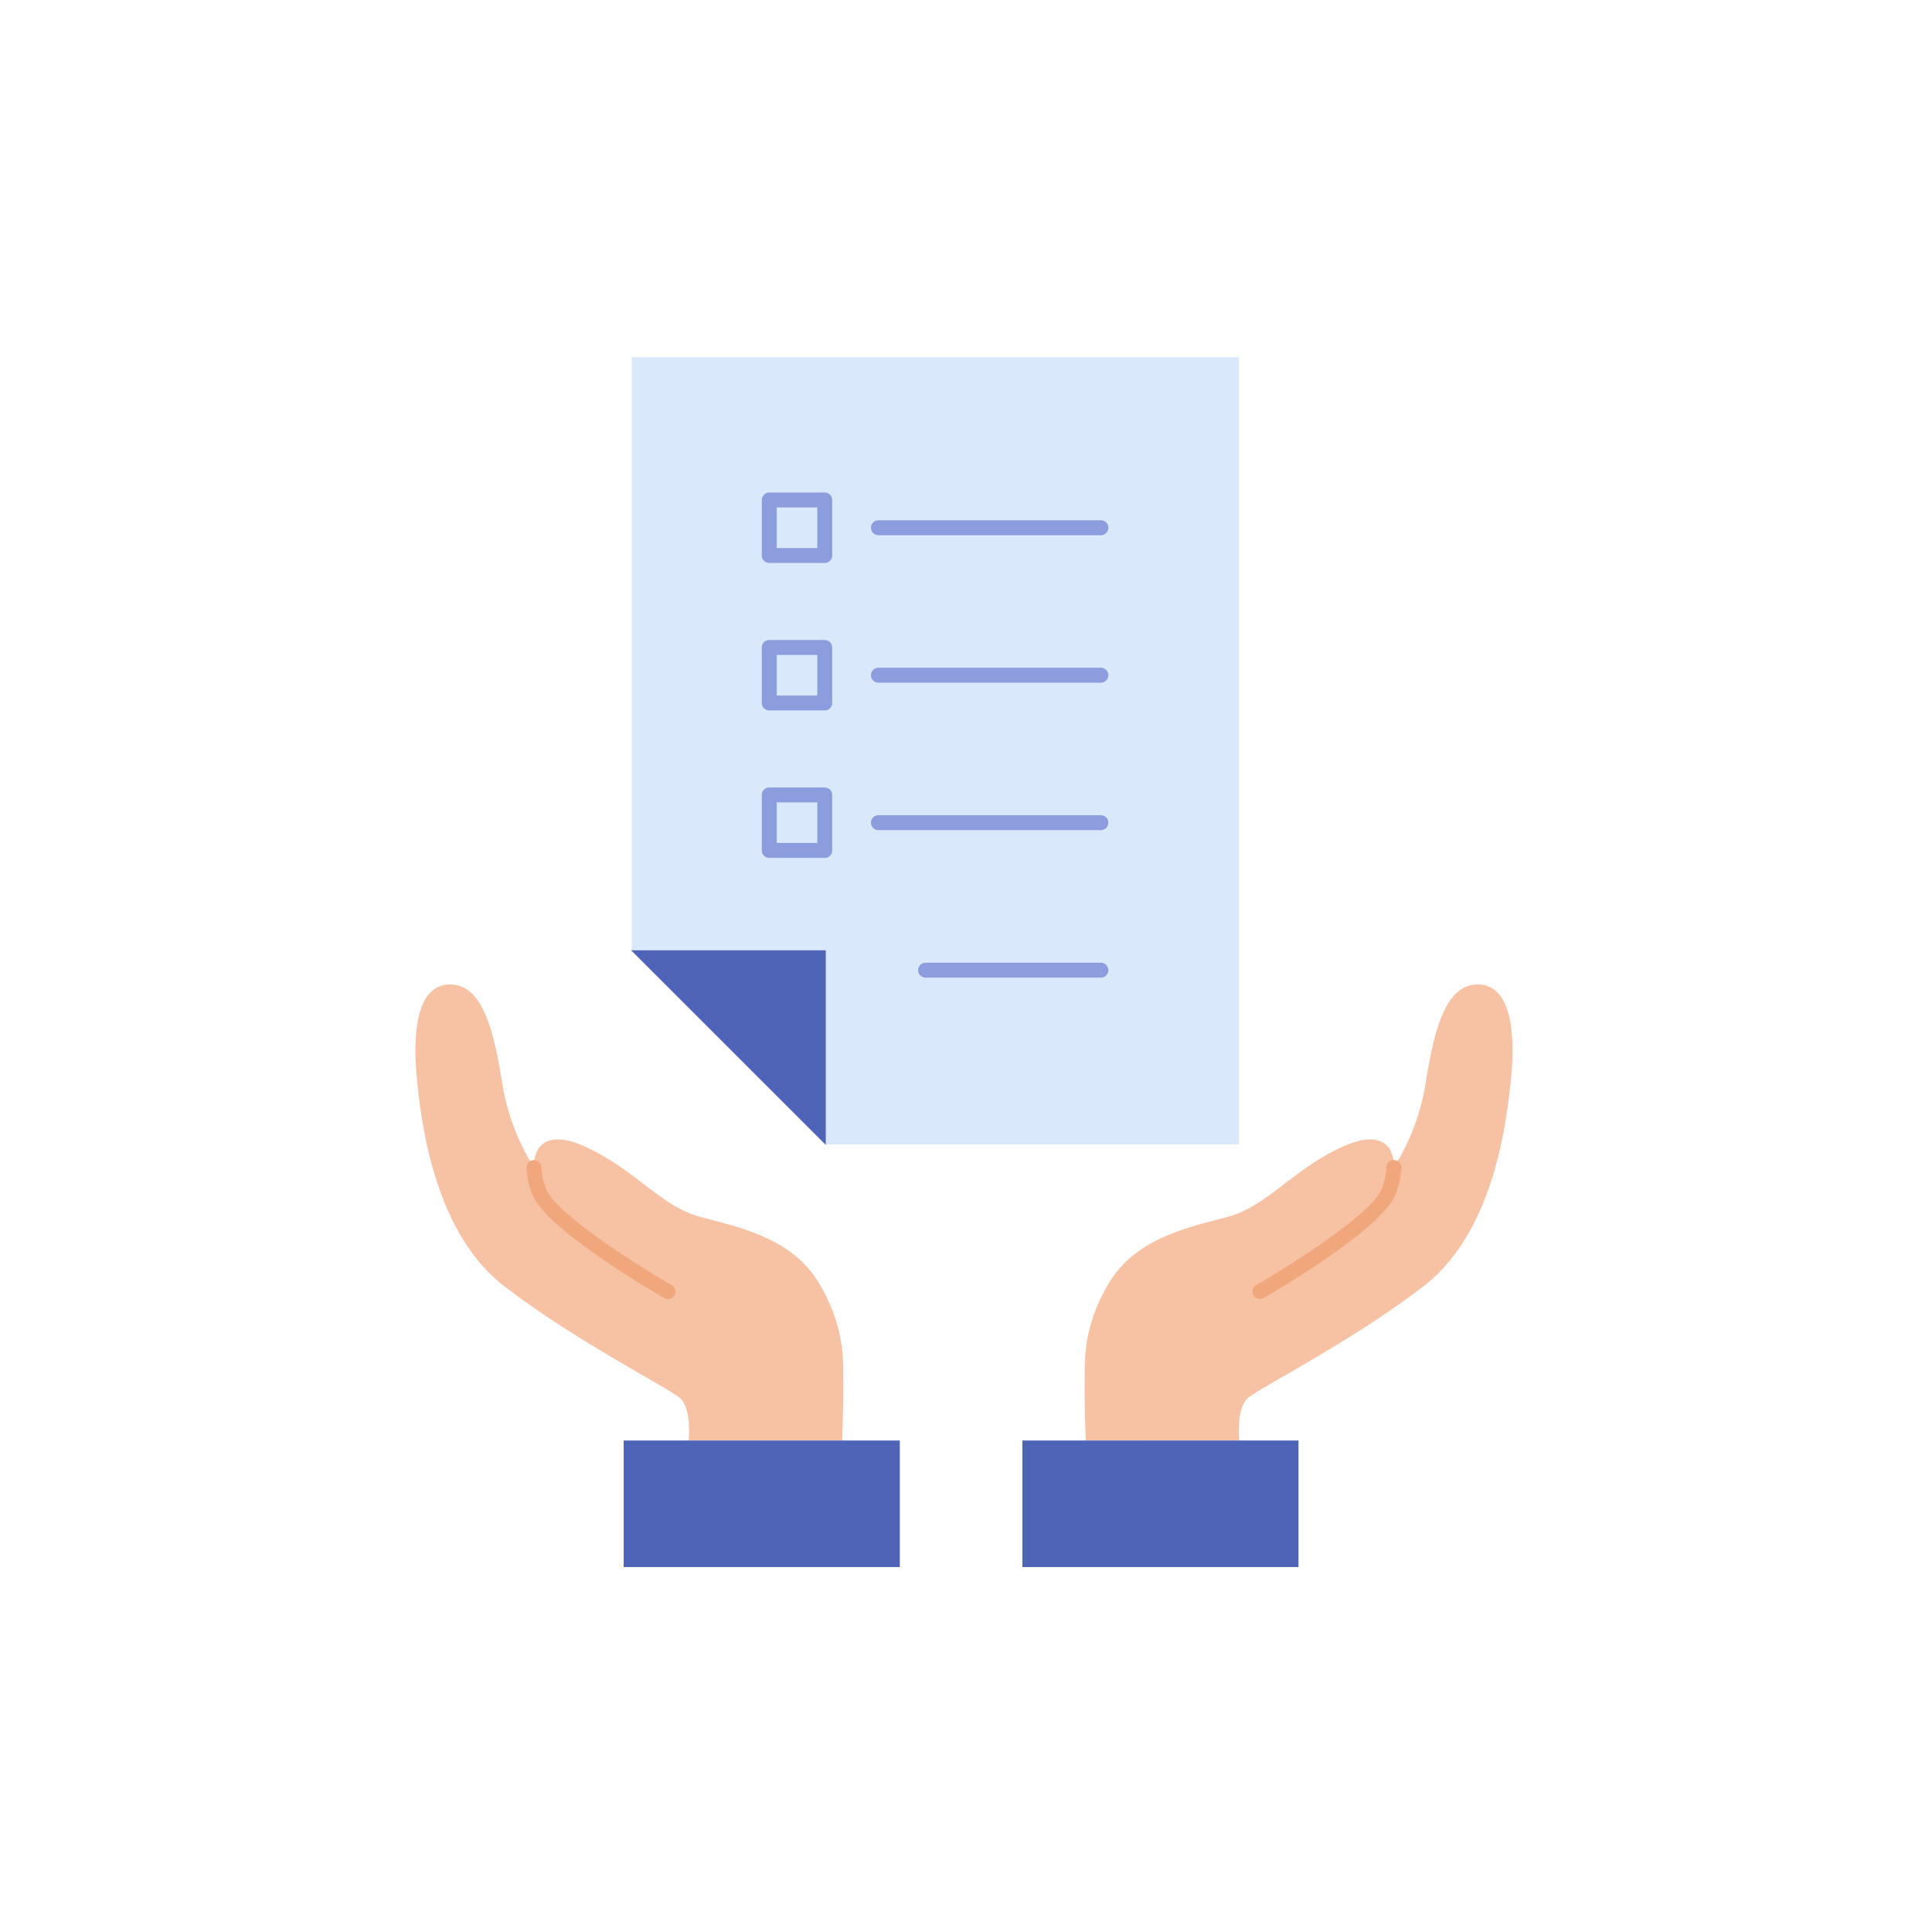 <svg xmlns="http://www.w3.org/2000/svg" xmlns:xlink="http://www.w3.org/1999/xlink" width="259" height="258" viewBox="0 0 259 258"><defs><clipPath id="a"><rect width="147.077" height="162.213" fill="none"/></clipPath><clipPath id="c"><rect width="46.461" height="65.04" transform="translate(46.44 18.142)" fill="none"/></clipPath></defs><g transform="translate(-967 -2631)"><rect width="259" height="258" transform="translate(967 2631)" fill="#fff"/><g transform="translate(1022.683 2678.895)"><g clip-path="url(#a)"><path d="M29,0V79.518l26.022,26.021h55.394V0Z" fill="#d9e8fb"/><path d="M55.02,79.518H28.926L55.02,105.612Z" fill="#4f63b7"/><g clip-path="url(#a)"><g opacity="0.6"><g clip-path="url(#c)"><path d="M54.88,27.583H47.44a1,1,0,0,1-1-1V19.142a1,1,0,0,1,1-1h7.44a1,1,0,0,1,1,1v7.441a1,1,0,0,1-1,1m-6.44-2h5.44v-5.44H48.44Z" fill="#586bcc"/><path d="M91.9,23.863H62.076a1,1,0,0,1,0-2H91.9a1,1,0,0,1,0,2" fill="#586bcc"/><path d="M54.88,47.356H47.44a1,1,0,0,1-1-1v-7.44a1,1,0,0,1,1-1h7.44a1,1,0,0,1,1,1v7.44a1,1,0,0,1-1,1m-6.44-2h5.44v-5.44H48.44Z" fill="#586bcc"/><path d="M91.9,43.636H62.076a1,1,0,0,1,0-2H91.9a1,1,0,0,1,0,2" fill="#586bcc"/><path d="M54.88,67.129H47.44a1,1,0,0,1-1-1v-7.44a1,1,0,0,1,1-1h7.44a1,1,0,0,1,1,1v7.44a1,1,0,0,1-1,1m-6.44-2h5.44v-5.44H48.44Z" fill="#586bcc"/><path d="M91.9,63.409H62.076a1,1,0,0,1,0-2H91.9a1,1,0,0,1,0,2" fill="#586bcc"/><path d="M91.9,83.182H68.4a1,1,0,0,1,0-2H91.9a1,1,0,0,1,0,2" fill="#586bcc"/></g></g><path d="M110.443,145.243s-.453-4.308,1.19-5.716,14.193-7.742,23.577-15.015,11.085-21.935,11.672-27.859.058-12.492-4.4-12.551-5.927,6.3-7.041,13.165a29.952,29.952,0,0,1-4.265,11.37l0,0c.071-3.052-1.908-5.1-7.011-2.722-6.8,3.167-10.009,7.977-15.4,9.384s-12.317,2.933-15.836,8.915-3.162,10.36-3.206,13.06c-.05,3.049.156,7.964.156,7.964" fill="#f7c2a4"/><rect width="37.018" height="16.97" transform="translate(81.375 145.243)" fill="#4f63b7"/><path d="M113.217,126.275a1,1,0,0,1-.5-1.867c4.223-2.431,15.475-9.484,16.812-12.872a8.666,8.666,0,0,0,.645-2.917.965.965,0,0,1,1.023-.976,1,1,0,0,1,.977,1.022,10.7,10.7,0,0,1-.784,3.6c-1.836,4.648-16.059,12.941-17.675,13.872a1,1,0,0,1-.5.133" fill="#efa77b"/><path d="M36.635,145.243s.453-4.308-1.19-5.716-14.193-7.742-23.577-15.015S.783,102.577.2,96.653.138,84.161,4.595,84.1s5.927,6.3,7.041,13.165a29.952,29.952,0,0,0,4.265,11.37l0,0c-.071-3.052,1.908-5.1,7.011-2.722,6.8,3.167,10.009,7.977,15.405,9.384s12.317,2.933,15.836,8.915,3.162,10.36,3.206,13.06c.05,3.049-.156,7.964-.156,7.964" fill="#f7c2a4"/><rect width="37.018" height="16.97" transform="translate(27.926 145.243)" fill="#4f63b7"/><path d="M33.861,126.275a1,1,0,0,1-.5-.133c-1.616-.93-15.84-9.224-17.675-13.872a10.727,10.727,0,0,1-.785-3.6,1,1,0,0,1,2-.047,8.694,8.694,0,0,0,.646,2.918c1.337,3.388,12.589,10.441,16.812,12.872a1,1,0,0,1-.5,1.867" fill="#efa77b"/></g></g></g></g></svg>